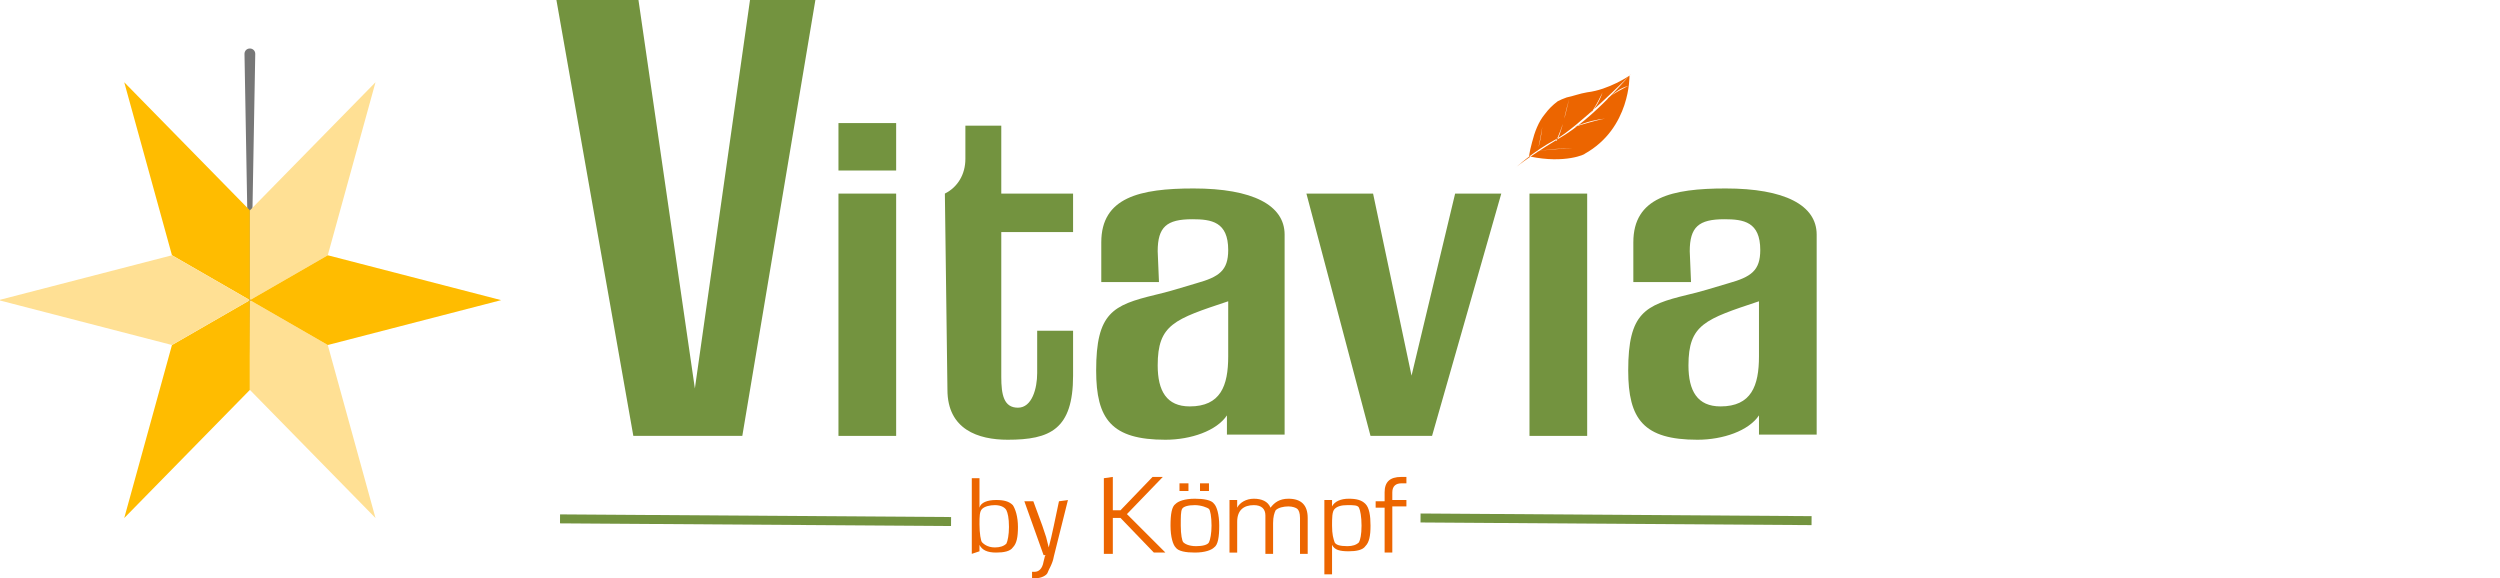 <?xml version="1.0" encoding="utf-8"?>
<svg xmlns="http://www.w3.org/2000/svg" xmlns:xlink="http://www.w3.org/1999/xlink" version="1.1" id="Ebene_1" x="0px" y="0px" viewBox="0 0 195 45.1" style="enable-background:new 0 0 754.9 267.2;">
<style type="text/css">
	.st0{fill:none;}
	.st1{fill:#777777;}
	.st2{fill:#FFBC00;}
	.st3{fill:#FFE094;}
	.st4{fill:#EC6500;}
	.st5{fill:#73933F;}
</style>
<symbol id="Neues_Symbol" viewBox="-70 -65.4 140 130.7">
	<line class="st0" x1="0" y1="-20.2" x2="0" y2="63.8"/>
	<path class="st1" d="M0-20.2l-1.5,84.1c0,0.8,0.6,1.5,1.5,1.5c0.8,0,1.5-0.6,1.5-1.5C1.5,64,0-20.2,0-20.2L0-20.2L0-20.2z"/>
	<polygon class="st2" points="0,-4.7 -21.7,7.8 -35,56 0,20.3"/>
	<polygon class="st3" points="0,-4.7 0,20.3 35,56 21.7,7.8"/>
	<polygon class="st2" points="0,-4.7 -21.7,-17.2 -35,-65.4 0,-29.7"/>
	<polygon class="st3" points="0,-4.7 0,-29.7 35,-65.4 21.7,-17.2"/>
	<polygon class="st2" points="0,-4.7 21.7,-17.2 70,-4.7 21.7,7.8"/>
	<polygon class="st3" points="0,-4.7 -21.7,-17.2 -70,-4.7 -21.7,7.8"/>
</symbol>
<path class="st4" d="M119.3,12.2c-0.1,0,0.2-1.1,0.2-1.1c0.2-0.8,0.5-1.6,1-2.2c0.3-0.4,0.6-0.7,1-1c0.2-0.1,0.4-0.2,0.7-0.3&#xA;	c0.5-0.1,1-0.3,1.6-0.4c1.7-0.2,3.3-1.3,3.3-1.3s0.1,4.1-3.5,6.1C123.7,12,122.1,12.8,119.3,12.2 M121.6,10.8c2.8-1.6,5.6-5.1,5.6-5&#xA;	c-0.1,0.1-4.2,4.2-5.9,5.1s-3.1,2.2-3.1,2.2S118.8,12.5,121.6,10.8 M120.3,9.9c0,0-0.3,1.8-0.4,1.9C119.8,11.9,120.1,11.6,120.3,9.9&#xA;	 M122.4,7.7c0,0-0.4,1.4-0.4,1.7c-0.1,0.3-0.5,1.4-0.6,1.5S121.5,11.6,122.4,7.7 M125,7.2c0,0-0.6,1.3-1,1.7&#xA;	C123.6,9.2,124.5,8.7,125,7.2 M125.4,7.7c0.2-0.3,1.6-1,1.6-1C125.9,7,125.2,8,125.4,7.7 M123.1,11.6c-1.7-0.1-3.2,0.2-3.2,0.2&#xA;	C122.4,11.4,124.8,11.7,123.1,11.6 M122.8,9.9c0,0,2.2-0.7,2.8-0.7C126.2,9.3,124.9,9,122.8,9.9"/>
<polygon class="st5" points="43.4,0 49.8,0 54.2,30.3 58.5,0 63.6,0 57.9,34 49.4,34"/>
<path class="st5" d="M69.9,13.3h-4.5V9.6h4.5V13.3z M69.9,34h-4.5V15.1h4.5V34z"/>
<path class="st5" d="M73.7,15.1c1-0.5,1.6-1.5,1.6-2.7V9.8h2.8v5.3h5.6v3h-5.6v11.3c0,1.4,0.2,2.4,1.3,2.4s1.5-1.5,1.5-2.7v-3.3h2.8&#xA;	v3.5c0,4.2-1.8,5-5.1,5c-2.3,0-4.7-0.8-4.7-3.9L73.7,15.1L73.7,15.1L73.7,15.1z"/>
<path class="st5" d="M90.4,22h-4.5v-3.1c0-3.5,3-4.2,7.2-4.2c4.6,0,7.1,1.3,7.1,3.6v15.6h-4.5v-1.5c-0.8,1.2-2.8,1.9-4.8,1.9&#xA;	c-4.2,0-5.4-1.6-5.4-5.4c0-4.5,1.3-5.1,4.6-5.9c0.9-0.2,2.2-0.6,3.2-0.9c1.8-0.5,2.5-1,2.5-2.6c0-2.2-1.3-2.4-2.8-2.4&#xA;	c-2,0-2.7,0.6-2.7,2.5L90.4,22L90.4,22L90.4,22z M95.8,23.5c-4.2,1.4-5.5,1.8-5.5,5c0,2,0.7,3.2,2.5,3.2c2.4,0,3-1.6,3-3.9V23.5z"/>
<polygon class="st5" points="106.9,34 101.9,15.1 107.1,15.1 110.1,29.3 113.5,15.1 117.1,15.1 111.7,34"/>
<rect x="119.3" y="15.1" class="st5" width="4.5" height="18.9"/>
<path class="st5" d="M131.9,22h-4.5v-3.1c0-3.5,3-4.2,7.2-4.2c4.6,0,7.1,1.3,7.1,3.6v15.6h-4.5v-1.5c-0.8,1.2-2.8,1.9-4.8,1.9&#xA;	c-4.2,0-5.4-1.6-5.4-5.4c0-4.5,1.3-5.1,4.6-5.9c0.9-0.2,2.2-0.6,3.2-0.9c1.8-0.5,2.5-1,2.5-2.6c0-2.2-1.3-2.4-2.8-2.4&#xA;	c-2,0-2.7,0.6-2.7,2.5L131.9,22L131.9,22L131.9,22z M137.2,23.5c-4.2,1.4-5.5,1.8-5.5,5c0,2,0.7,3.2,2.5,3.2c2.4,0,3-1.6,3-3.9V23.5&#xA;	L137.2,23.5z"/>
<path class="st4" d="M75.8,43.2v-5.9h0.6v2.3l0,0c0.1-0.4,0.6-0.6,1.3-0.6c0.6,0,1,0.1,1.3,0.4c0.2,0.3,0.4,0.9,0.4,1.7&#xA;	s-0.1,1.3-0.4,1.6c-0.2,0.3-0.7,0.4-1.3,0.4c-0.7,0-1.1-0.2-1.3-0.6l0,0V43L75.8,43.2L75.8,43.2z M77.6,39.4c-0.4,0-0.8,0.1-1,0.3&#xA;	s-0.2,0.6-0.2,1.2c0,0.7,0.1,1.3,0.2,1.4c0.1,0.1,0.4,0.4,1,0.4c0.4,0,0.7-0.1,0.9-0.3c0.1-0.2,0.2-0.7,0.2-1.3&#xA;	c0-0.7-0.1-1.1-0.2-1.3S78.1,39.4,77.6,39.4z"/>
<path class="st4" d="M83.3,39l-1.1,4.4c-0.1,0.6-0.4,1-0.5,1.3c-0.1,0.2-0.5,0.4-0.9,0.4h-0.3v-0.5h0.2c0.3,0,0.6-0.2,0.7-0.8&#xA;	l0.1-0.4c0,0,0-0.1,0.1-0.1h-0.2l-1.5-4.2h0.7l0.7,1.9l0.3,0.9l0.1,0.4l0.1,0.4l0,0l0.1-0.4l0.1-0.4l0.2-0.9l0.4-1.9L83.3,39&#xA;	L83.3,39L83.3,39z"/>
<path class="st4" d="M86.8,37.2v2.6h0.6l2.5-2.6h0.8l-2.8,2.9l3,3H90l-2.6-2.7h-0.6v2.8h-0.7v-5.9L86.8,37.2L86.8,37.2z"/>
<path class="st4" d="M93.2,38.9c0.7,0,1.3,0.1,1.5,0.4c0.2,0.2,0.4,0.8,0.4,1.7s-0.1,1.5-0.4,1.7c-0.2,0.2-0.7,0.4-1.5,0.4&#xA;	c-0.7,0-1.3-0.1-1.5-0.4c-0.2-0.2-0.4-0.8-0.4-1.7s0.1-1.5,0.4-1.7C91.9,39.1,92.4,38.9,93.2,38.9z M93.2,39.4c-0.5,0-0.9,0.1-1,0.3&#xA;	s-0.1,0.6-0.1,1.3s0.1,1.2,0.2,1.3s0.4,0.3,1,0.3c0.5,0,0.9-0.1,1-0.3s0.2-0.7,0.2-1.3c0-0.7-0.1-1.2-0.2-1.3S93.7,39.4,93.2,39.4z&#xA;	 M92.7,37.7v0.6H92v-0.6H92.7z M94.3,37.7v0.6h-0.7v-0.6H94.3z"/>
<path class="st4" d="M95.9,39h0.6v0.6l0,0c0.2-0.4,0.7-0.7,1.3-0.7s1.1,0.2,1.3,0.7l0,0c0.3-0.4,0.7-0.7,1.4-0.7&#xA;	c1,0,1.5,0.5,1.5,1.5v2.8h-0.6v-2.8c0-0.4-0.1-0.6-0.2-0.7c-0.1-0.1-0.4-0.2-0.7-0.2c-0.4,0-0.8,0.1-1,0.3c-0.1,0.2-0.2,0.5-0.2,1&#xA;	v2.4h-0.6v-3c0-0.5-0.3-0.8-0.9-0.8c-0.8,0-1.3,0.4-1.3,1.3v2.4h-0.6V39L95.9,39L95.9,39z"/>
<path class="st4" d="M103.3,39h0.6v0.5l0,0c0.2-0.4,0.7-0.6,1.3-0.6s1,0.1,1.3,0.4s0.4,0.9,0.4,1.7s-0.1,1.3-0.4,1.6&#xA;	c-0.2,0.3-0.7,0.4-1.3,0.4c-0.7,0-1.1-0.1-1.3-0.5l0,0v2.3h-0.6V39z M105.1,39.4c-0.5,0-0.8,0.1-1,0.3s-0.2,0.7-0.2,1.3&#xA;	c0,0.7,0.1,1,0.2,1.3c0.1,0.2,0.4,0.3,1,0.3c0.4,0,0.7-0.1,0.9-0.3c0.1-0.2,0.2-0.6,0.2-1.3s-0.1-1.2-0.2-1.4S105.6,39.4,105.1,39.4&#xA;	z"/>
<path class="st4" d="M108,43.2v-3.6h-0.7v-0.5h0.7v-0.7c0-0.8,0.4-1.2,1.3-1.2h0.4v0.5h-0.4c-0.4,0-0.7,0.2-0.7,0.7V39h1.1v0.5h-1.1&#xA;	v3.6H108C108,43.1,108,43.2,108,43.2z"/>
<rect x="58.6" y="25.4" transform="matrix(6.806563e-03 -1 1 6.806563e-03 17.881 99.249)" class="st5" width="0.7" height="30.5"/>
<rect x="125.7" y="25.2" transform="matrix(6.806563e-03 -1 1 6.806563e-03 84.744 166.281)" class="st5" width="0.7" height="30.5"/>
<g>
	<defs>
		<rect id="SVGID_1_" x="-0.1" y="3.8" width="39.2" height="36.6"/>
	</defs>
	<clipPath id="SVGID_00000044171461367881085320000014196915662825515422_">
		<use xlink:href="#SVGID_1_" style="overflow:visible;"/>
	</clipPath>
	<g style="clip-path:url(#SVGID_00000044171461367881085320000014196915662825515422_);">
		
			<use xlink:href="#Neues_Symbol" width="140" height="130.7" x="-70" y="-65.4" transform="matrix(0.28 0 0 -0.28 19.49 22.095)" style="overflow:visible;"/>
	</g>
</g>
</svg>